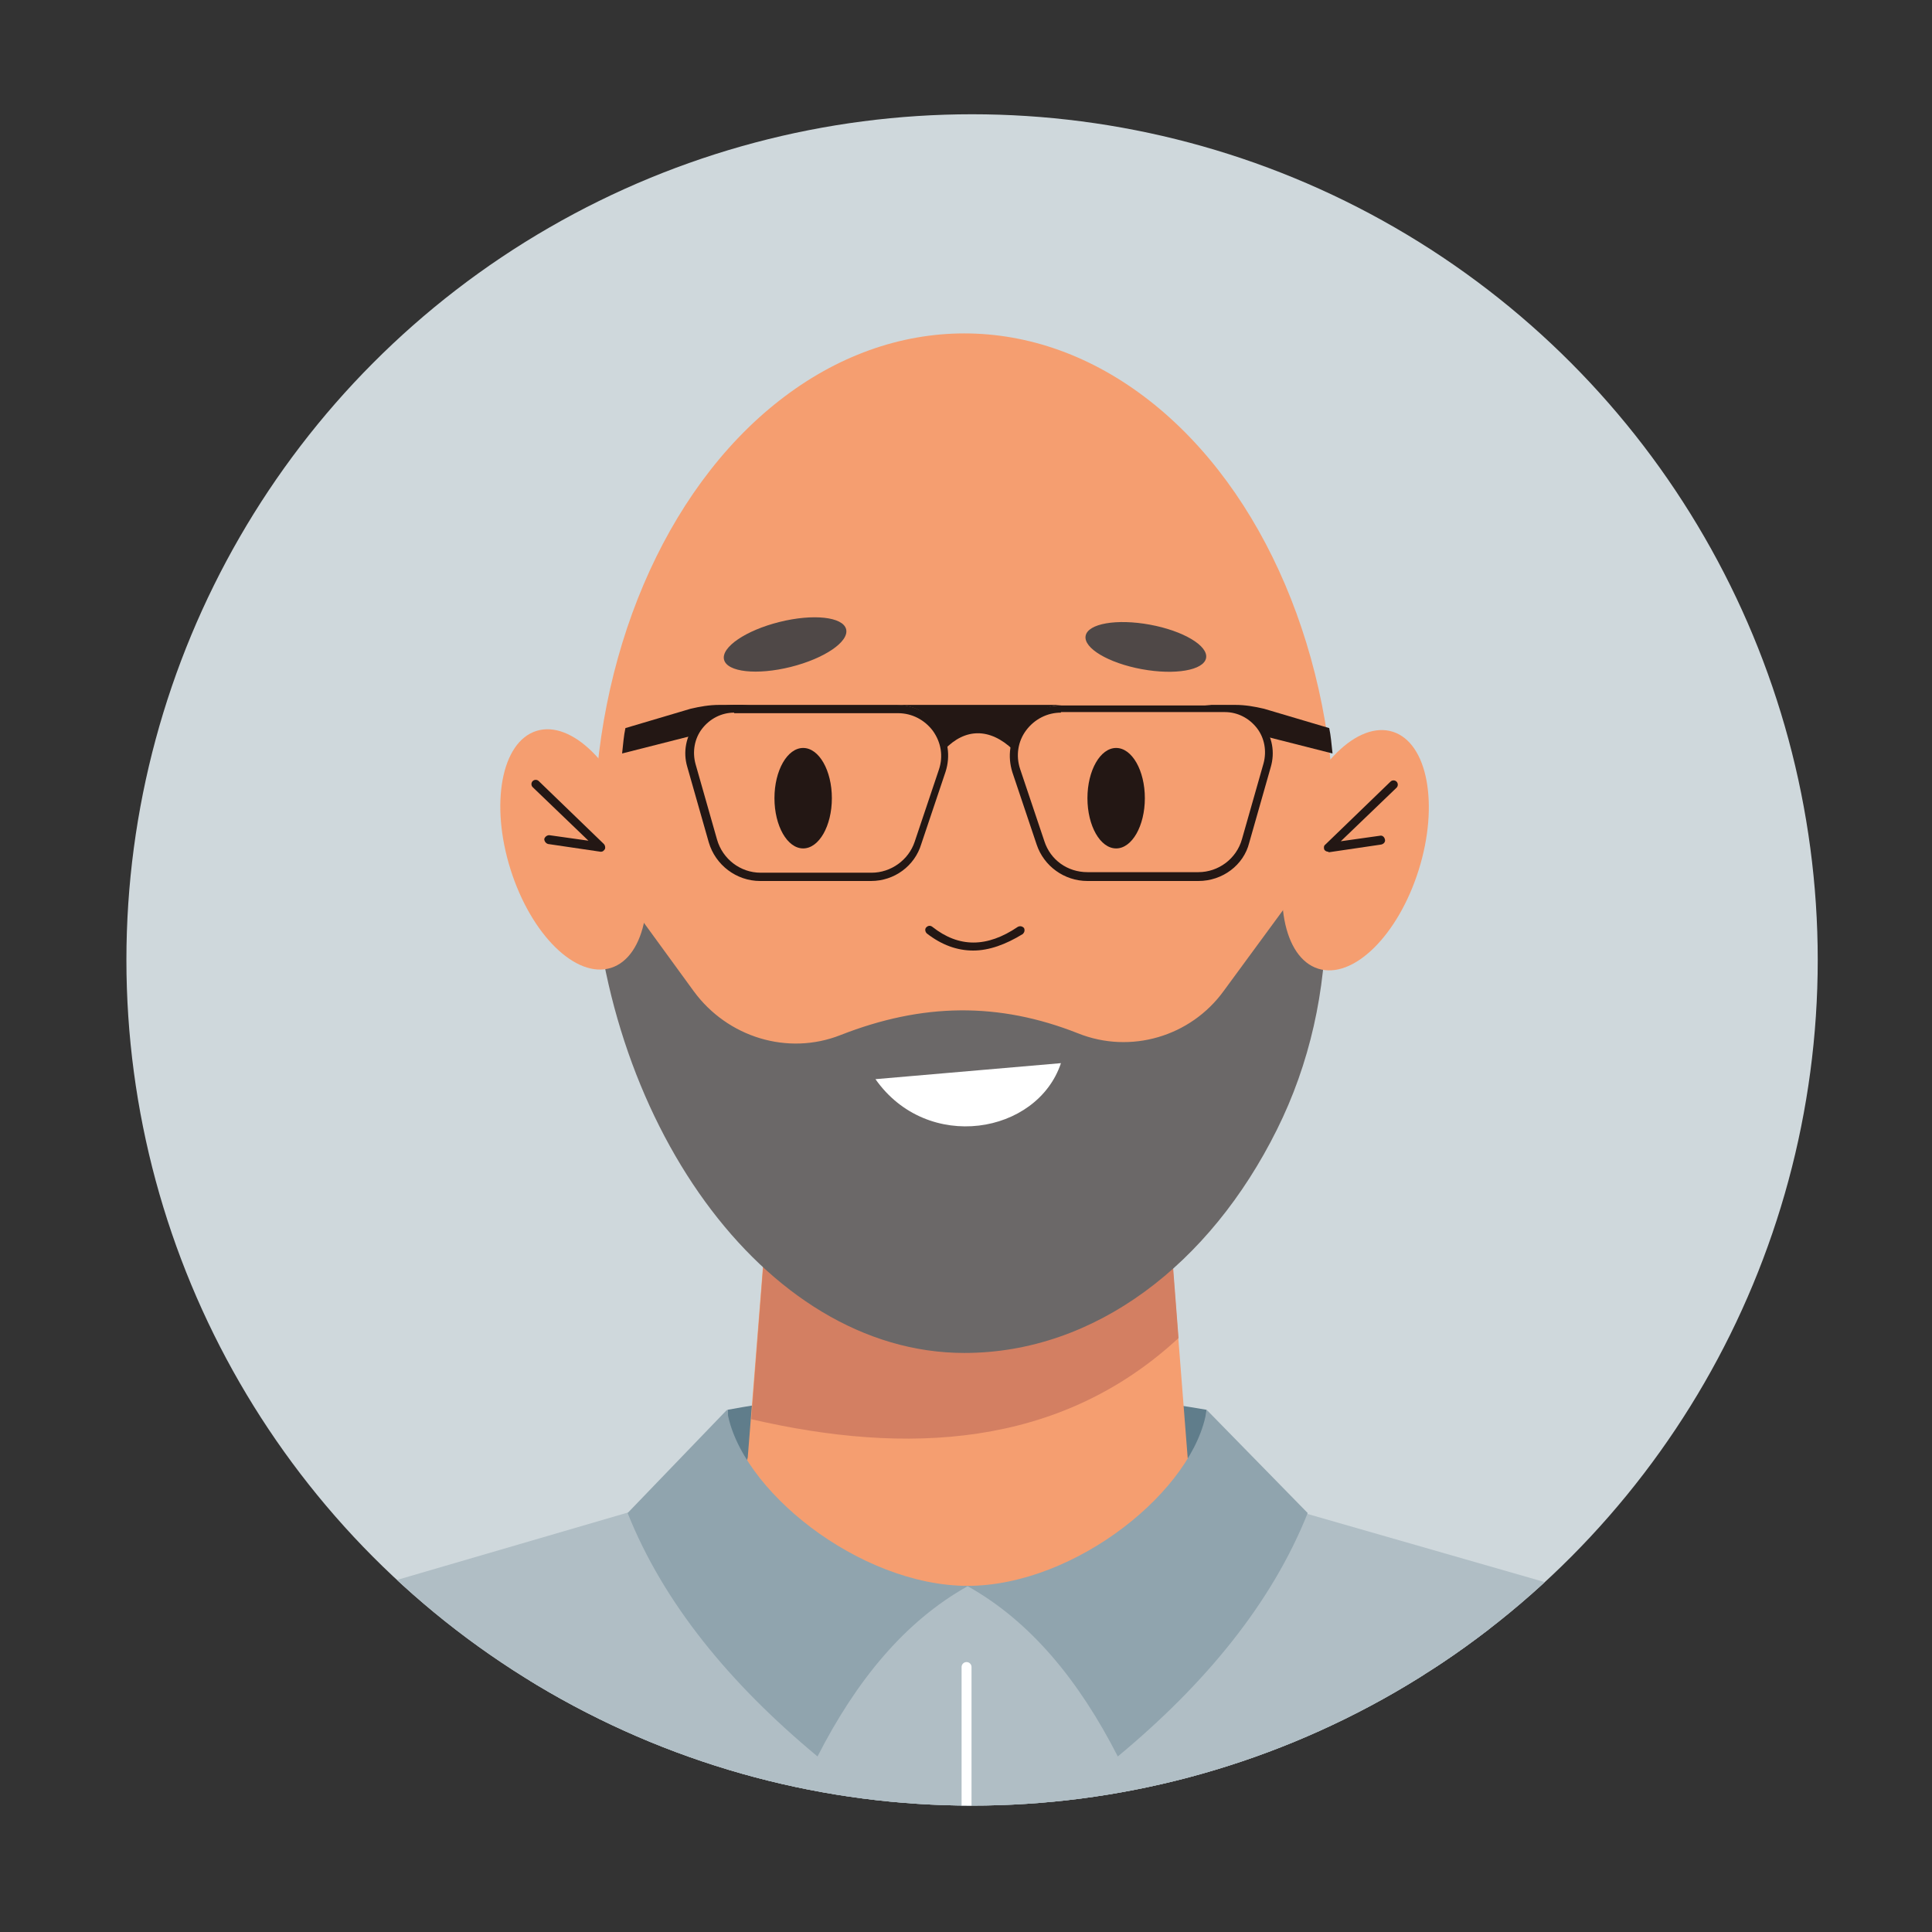 <?xml version="1.0" encoding="utf-8"?>
<!-- Generator: Adobe Illustrator 25.3.1, SVG Export Plug-In . SVG Version: 6.00 Build 0)  -->
<svg version="1.1" id="Layer_1" xmlns="http://www.w3.org/2000/svg" xmlns:xlink="http://www.w3.org/1999/xlink" x="0px" y="0px"
	 viewBox="0 0 350 350" style="enable-background:new 0 0 350 350;" xml:space="preserve">
<rect x="0" y="0" width="350" height="350" fill="#333333" stroke="none"/>
<style type="text/css">
	.st0{fill:#788F9B;}
	.st1{clip-path:url(#SVGID_2_);}
	.st2{fill:#EAECF5;}
	.st3{fill:#FFB899;}
	.st4{fill:#AFBDC4;}
	.st5{fill:none;stroke:#231714;stroke-width:1.615;stroke-linecap:round;stroke-linejoin:round;stroke-miterlimit:10;}
	.st6{fill:#F4C0B0;}
	.st7{fill:#E5A698;}
	.st8{fill:#B25628;}
	.st9{fill:none;stroke:#231714;stroke-width:1.516;stroke-linecap:round;stroke-linejoin:round;stroke-miterlimit:10;}
	.st10{fill:#FFFFFF;}
	.st11{fill:#231714;}
	
		.st12{clip-path:url(#SVGID_2_);fill:none;stroke:#231714;stroke-width:2.035;stroke-linecap:round;stroke-linejoin:round;stroke-miterlimit:10;}
	.st13{clip-path:url(#SVGID_4_);fill:#90A4AE;}
	.st14{clip-path:url(#SVGID_4_);}
	.st15{fill:#AF6053;}
	.st16{fill:#455A64;}
	.st17{fill:none;stroke:#FFFFFF;stroke-width:1.634;stroke-linecap:round;stroke-linejoin:round;stroke-miterlimit:10;}
	.st18{fill:#EF9B7D;}
	.st19{fill:#6D3932;}
	.st20{fill:none;stroke:#231714;stroke-width:1.455;stroke-linecap:round;stroke-linejoin:round;stroke-miterlimit:10;}
	.st21{fill:none;stroke:#FFFFFF;stroke-width:1.221;stroke-linecap:round;stroke-miterlimit:10;}
	.st22{fill:none;stroke:#FCF1ED;stroke-width:3.053;stroke-linecap:round;stroke-miterlimit:10;}
	.st23{clip-path:url(#SVGID_6_);}
	.st24{fill:#90A4AE;}
	.st25{fill:#3F221F;}
	.st26{fill:#ECEFF1;}
	.st27{fill:none;stroke:#231714;stroke-width:1.556;stroke-linecap:round;stroke-linejoin:round;stroke-miterlimit:10;}
	.st28{fill:#EFB69A;}
	.st29{fill:#DD9F83;}
	.st30{fill:none;stroke:#231714;stroke-width:1.553;stroke-linecap:round;stroke-linejoin:round;stroke-miterlimit:10;}
	.st31{fill:none;stroke:#231714;stroke-width:1.392;stroke-linecap:round;stroke-linejoin:round;stroke-miterlimit:10;}
	.st32{clip-path:url(#SVGID_8_);}
	.st33{fill:#4C2B27;}
	.st34{fill:none;stroke:#231714;stroke-width:1.662;stroke-linecap:round;stroke-linejoin:round;stroke-miterlimit:10;}
	.st35{clip-path:url(#SVGID_10_);}
	.st36{fill:#CFD8DC;}
	.st37{fill:#DD8B72;}
	.st38{fill:#607D8B;}
	.st39{fill:#C4735C;}
	.st40{fill:none;stroke:#231714;stroke-width:1.69;stroke-linecap:round;stroke-linejoin:round;stroke-miterlimit:10;}
	.st41{fill:#543736;}
	.st42{fill:#544843;}
	.st43{clip-path:url(#SVGID_12_);}
	.st44{fill:#B0BEC5;}
	.st45{fill:#F59E70;}
	.st46{fill:#D37F62;}
	.st47{fill:#6B6868;}
	.st48{fill:#4F4847;}
</style>
<g>
	<defs>
		<circle id="SVGID_11_" cx="176.1" cy="173.9" r="153.2"/>
	</defs>
	<clipPath id="SVGID_2_">
		<use xlink:href="#SVGID_11_"  style="overflow:visible;"/>
	</clipPath>
	<g class="st1">
		<circle class="st36" cx="176.1" cy="263.1" r="242.7"/>
	</g>
	<g class="st1">
		<g>
			<g>
				<path class="st38" d="M218.6,255.4c-30.8-5.3-59.6-5-86.8,0v38.3h87.9C219.6,293.7,218.1,255.4,218.6,255.4z"/>
			</g>
			<g>
				<polygon class="st44" points="53.5,291.6 133.3,268.3 216.1,268.3 298.6,292 288.9,344.3 66.9,344.3 				"/>
			</g>
		</g>
		<g>
			<g>
				<polygon class="st45" points="216.1,276.1 134.5,276.1 140.6,199.5 210.1,199.5 				"/>
			</g>
			<g>
				<ellipse class="st45" cx="175.3" cy="268.3" rx="40.8" ry="19"/>
			</g>
			<g>
				<path class="st46" d="M136.1,257.1l4.5-57.6h69.6l3.3,42.9C191.9,262.4,164.1,263.6,136.1,257.1z"/>
			</g>
		</g>
		<g>
			<g>
				<g>
					<g>
						<circle class="st44" cx="61.8" cy="332.4" r="41.7"/>
					</g>
				</g>
				<g>
					<path class="st44" d="M22.1,319.6l-35.2,102.1c19.2,21.4,41.9,39.4,67.3,53.2l41.7-118.6L22.1,319.6z"/>
				</g>
			</g>
			<g>
				<g>
					<path class="st44" d="M363.1,418.8l-35-99.3l-73.8,36.8l42.5,116.6C321.9,458.7,344.3,440.4,363.1,418.8z"/>
				</g>
				<g>
					<g>
						<circle class="st44" cx="288.5" cy="332.4" r="41.7"/>
					</g>
				</g>
			</g>
			<g>
				<path class="st44" d="M215.5,308.3h-89.4l-75.7-9.8l4.1,176.5c35.5,19.2,76.1,30.1,119.2,30.1c43.3,0,84-11,119.6-30.3
					l6.7-176.3L215.5,308.3z"/>
			</g>
			<g>
				<path class="st24" d="M131.7,255.4l-18,18.7c6.5,16.3,18.5,30.9,34.4,44.1c7-13.7,15.8-24.5,27.3-30.9
					C155.6,287.3,133.8,269.7,131.7,255.4z"/>
			</g>
			<g>
				<path class="st24" d="M218.6,255.4l18.3,18.7c-6.5,16.3-18.5,30.9-34.4,44.1c-7-13.7-15.8-24.5-27.3-30.9
					C195,287.3,216.5,269.7,218.6,255.4z"/>
			</g>
			<g>
				<path class="st10" d="M175.1,503.1c-0.5,0-0.9-0.4-0.9-0.9V302c0-0.5,0.4-0.9,0.9-0.9s0.9,0.4,0.9,0.9v200.2
					C176,502.7,175.6,503.1,175.1,503.1z"/>
			</g>
		</g>
		<g>
			<g>
				<ellipse class="st45" cx="174.7" cy="151.4" rx="67.1" ry="91"/>
			</g>
			<g>
				<g>
					<path class="st47" d="M174.7,245.1c23.7,0,44.5-16.1,56.6-40.4c6-12,8.9-25.3,8.9-38.8v-11.6l-18.5,25.2
						c-6,8.3-16.9,11.5-26.4,7.7c-14.4-5.7-28.2-5.5-43,0.3c-9.6,3.8-20.5,0.4-26.6-7.9l-18.5-25.4
						C108.4,202.2,138.2,245.1,174.7,245.1z"/>
				</g>
			</g>
			<g>
				
					<ellipse transform="matrix(0.181 -0.983 0.983 0.181 54.781 300.152)" class="st48" cx="207.7" cy="117.2" rx="4.1" ry="11.1"/>
			</g>
			<g>
				<g>
					
						<ellipse transform="matrix(0.3 -0.954 0.954 0.3 25.084 342.062)" class="st45" cx="245.5" cy="153.9" rx="22.5" ry="12"/>
				</g>
				<g>
					<path class="st11" d="M240.6,154.3c-0.3,0-0.6-0.2-0.7-0.4c-0.1-0.3-0.1-0.7,0.2-0.9l11.8-11.4c0.3-0.3,0.8-0.3,1.1,0
						c0.3,0.3,0.3,0.8,0,1.1l-10.1,9.7l7.1-1c0.4-0.1,0.8,0.2,0.9,0.7c0.1,0.4-0.2,0.8-0.7,0.9l-9.5,1.4
						C240.7,154.3,240.6,154.3,240.6,154.3z"/>
				</g>
			</g>
			<g>
				<g>
					
						<ellipse transform="matrix(0.954 -0.3 0.3 0.954 -41.364 38.228)" class="st45" cx="103.9" cy="153.9" rx="12" ry="22.5"/>
				</g>
				<g>
					<path class="st11" d="M108.9,154.3c0,0-0.1,0-0.1,0l-9.5-1.4c-0.4-0.1-0.7-0.5-0.7-0.9c0.1-0.4,0.5-0.7,0.9-0.7l7.1,1
						l-10.1-9.7c-0.3-0.3-0.3-0.8,0-1.1c0.3-0.3,0.8-0.3,1.1,0l11.8,11.4c0.2,0.2,0.3,0.6,0.2,0.9
						C109.4,154.1,109.2,154.3,108.9,154.3z"/>
				</g>
			</g>
			<g>
				<path class="st10" d="M158.6,195.5c9.4,13.4,29.3,10,33.6-2.9L158.6,195.5z"/>
			</g>
			<g>
				<path class="st11" d="M176.3,172.2c-2.9,0-5.7-1-8.4-3.1c-0.3-0.3-0.4-0.8-0.1-1.1c0.3-0.3,0.7-0.4,1.1-0.1
					c4.8,3.8,9.9,3.8,15.5,0c0.4-0.2,0.8-0.1,1.1,0.2c0.2,0.4,0.1,0.8-0.2,1.1C182.2,171.1,179.2,172.2,176.3,172.2z"/>
			</g>
			<g>
				
					<ellipse transform="matrix(0.97 -0.242 0.242 0.97 -24.047 37.987)" class="st48" cx="142.3" cy="116.7" rx="11.4" ry="4.2"/>
			</g>
			<g>
				<g>
					<ellipse class="st11" cx="145.5" cy="144.6" rx="5.2" ry="9.1"/>
				</g>
			</g>
			<g>
				<g>
					<ellipse class="st11" cx="202.2" cy="144.6" rx="5.2" ry="9.1"/>
				</g>
			</g>
		</g>
	</g>
	<g class="st1">
		<g>
			<g>
				<path class="st11" d="M157.8,159.6h-20.1c-4.3,0-8.1-2.9-9.3-7l-3.9-13.7c-0.8-2.7-0.2-5.5,1.4-7.7c1.7-2.2,4.2-3.5,7-3.5h29.6
					c3,0,5.7,1.4,7.5,3.8c1.8,2.4,2.2,5.5,1.3,8.3l-4.4,13.1C165.7,156.9,162,159.6,157.8,159.6z M133,129.1c-2.3,0-4.4,1.1-5.8,2.9
					s-1.8,4.2-1.2,6.4l3.9,13.7c1,3.5,4.2,6,7.9,6h20.1c3.5,0,6.7-2.3,7.8-5.6l4.4-13.1c0.8-2.4,0.4-4.9-1.1-7
					c-1.5-2-3.8-3.2-6.3-3.2H133z"/>
			</g>
			<g>
				<path class="st11" d="M217.1,159.6H197c-4.2,0-7.9-2.7-9.2-6.6l-4.4-13.1c-0.9-2.9-0.5-5.9,1.3-8.3c1.8-2.4,4.5-3.8,7.5-3.8
					h29.6c2.8,0,5.4,1.3,7,3.5c1.7,2.2,2.2,5,1.4,7.7l-3.9,13.7C225.3,156.7,221.5,159.6,217.1,159.6z M192.2,129.1
					c-2.5,0-4.8,1.2-6.3,3.2c-1.5,2-1.9,4.6-1.1,7l4.4,13.1c1.1,3.4,4.2,5.6,7.8,5.6h20.1c3.6,0,6.9-2.4,7.9-6l3.9-13.7
					c0.6-2.2,0.2-4.6-1.2-6.4c-1.4-1.8-3.5-2.9-5.8-2.9H192.2z"/>
			</g>
			<g>
				<path class="st11" d="M162.1,127.7h30.2c-4.7,0.3-6.9,3.4-8.8,8.1c-4.2-4-8.7-3.9-12.4,0C170.1,130.4,167,127.7,162.1,127.7z"/>
			</g>
		</g>
		<g>
			<path class="st11" d="M135.8,127.7h-5.5c-1.8,0-3.5,0.3-5.2,0.7l-11.8,3.5c-0.3,1.4-0.4,2.8-0.6,4.6l12.6-3.2
				C127.1,129.8,130.7,128.1,135.8,127.7z"/>
		</g>
		<g>
			<path class="st11" d="M218.3,127.7h5.5c1.8,0,3.5,0.3,5.2,0.7l11.8,3.5c0.3,1.4,0.4,2.8,0.6,4.6l-12.6-3.2
				C227,129.8,223.4,128.1,218.3,127.7z"/>
		</g>
	</g>
</g>
</svg>
